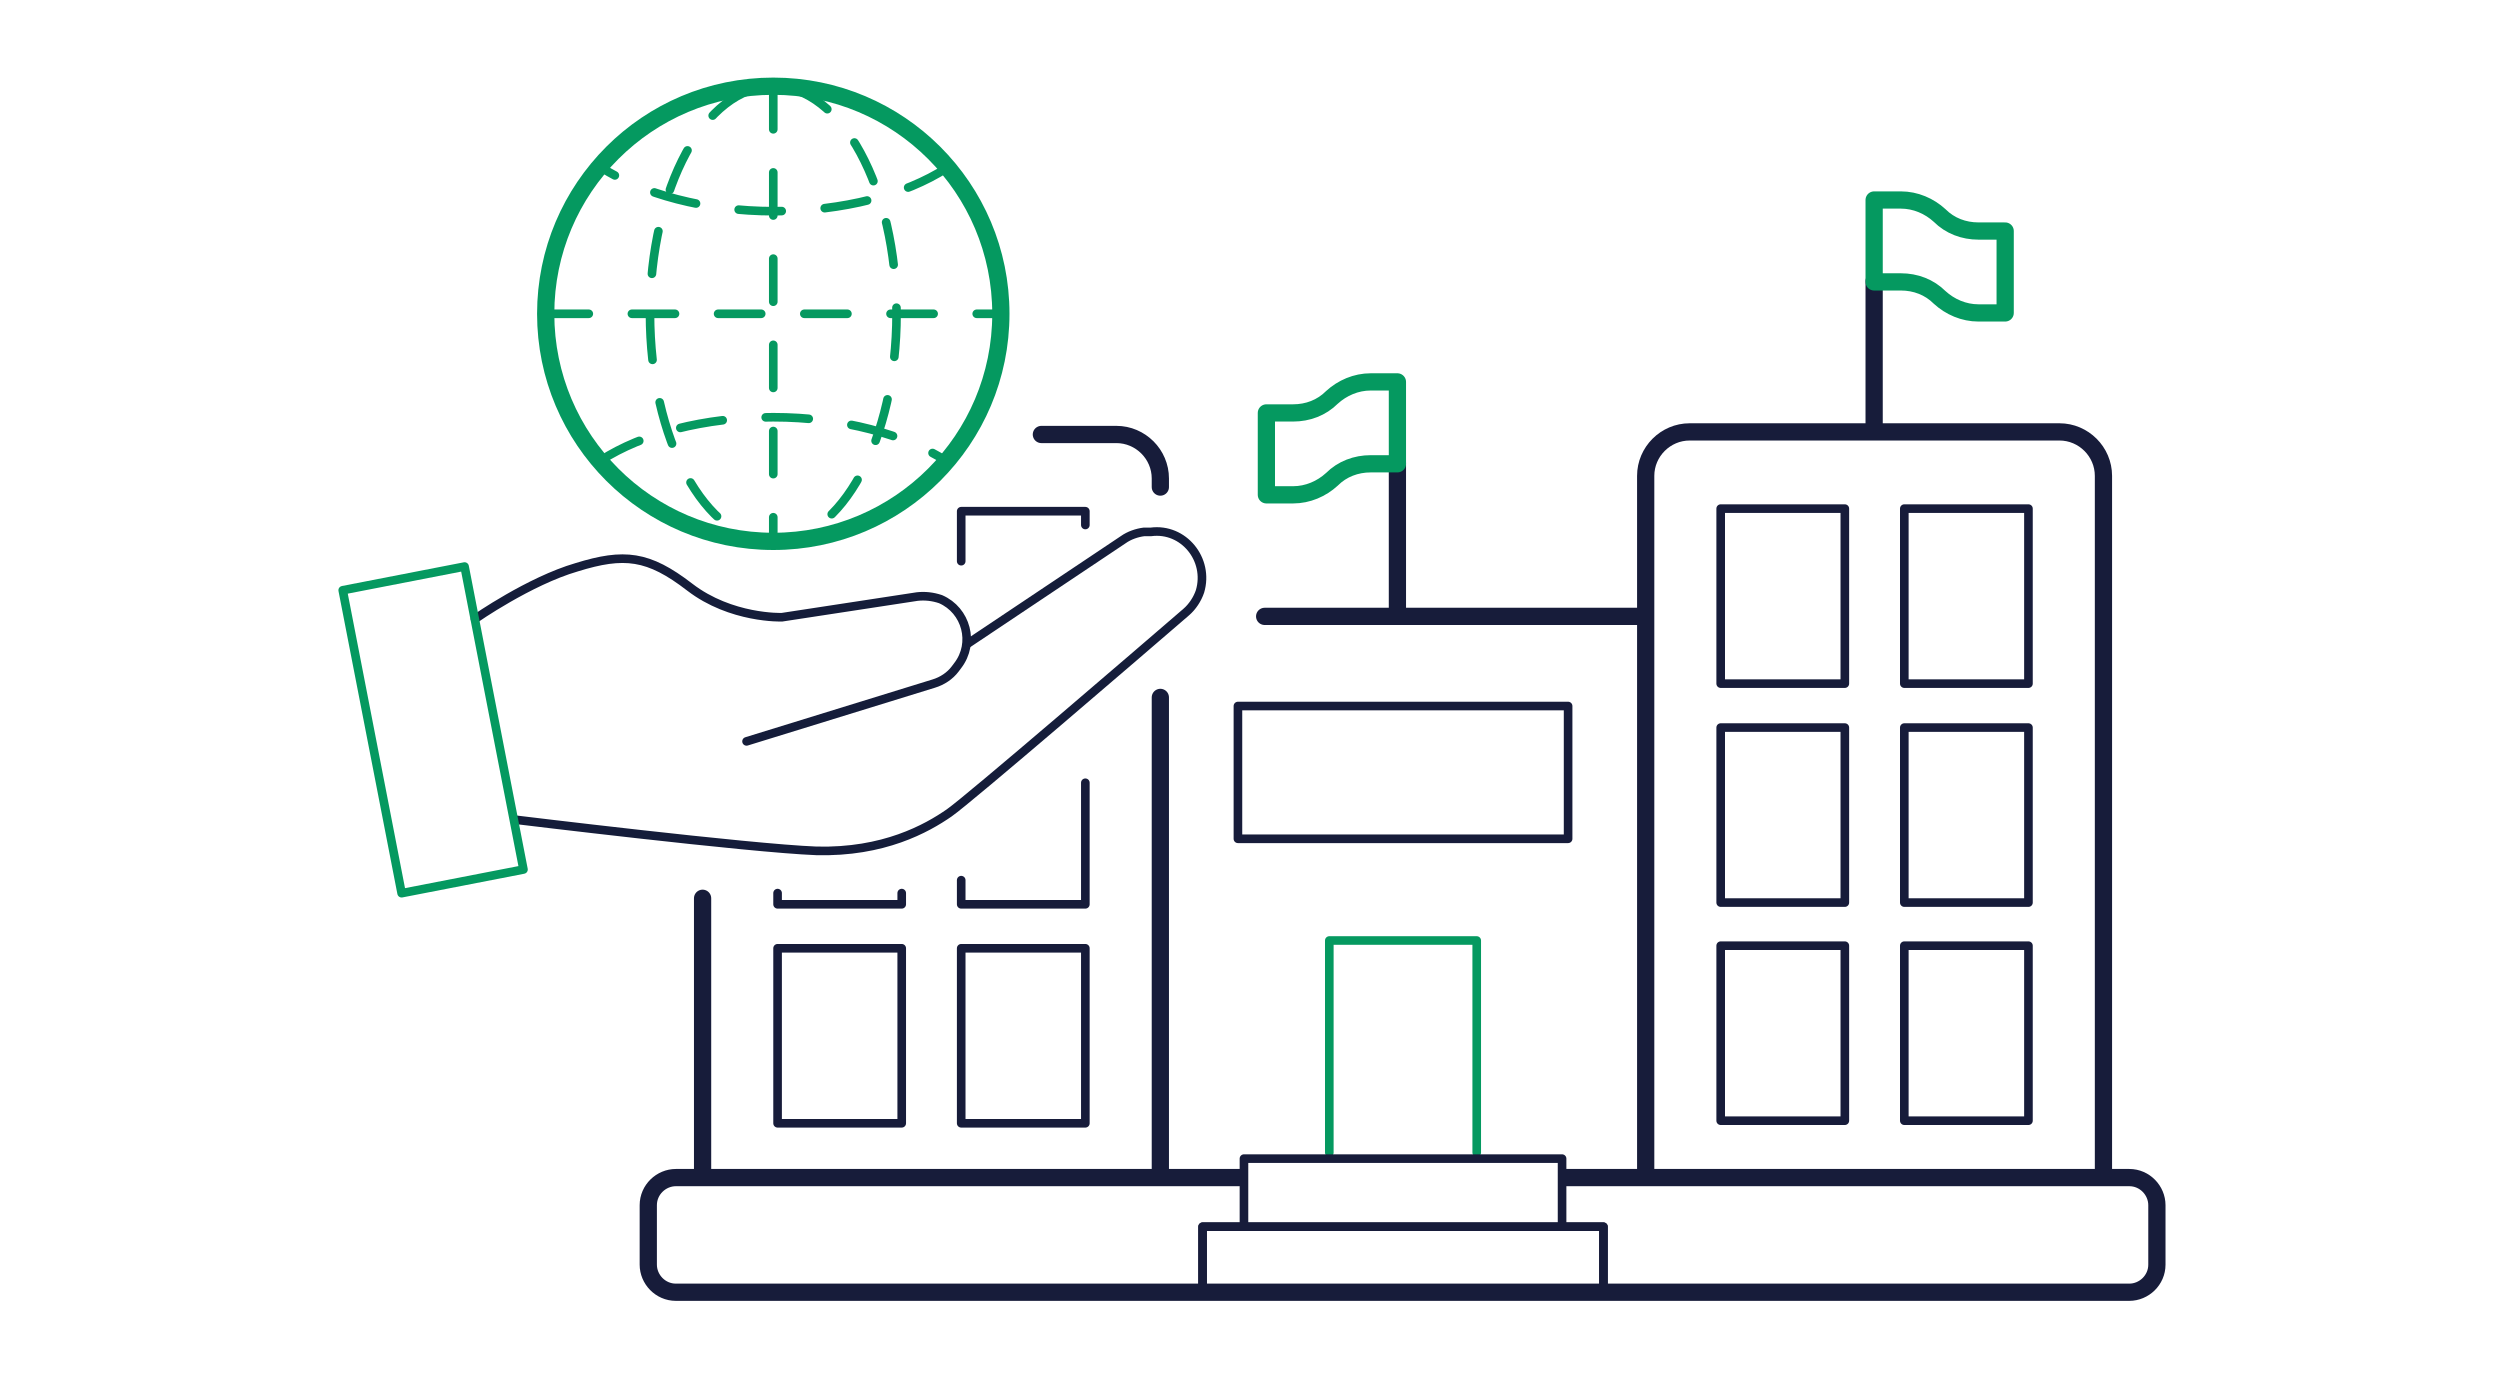 <?xml version="1.0" encoding="UTF-8"?>
<svg id="icons" xmlns="http://www.w3.org/2000/svg" width="290" height="160" version="1.1" viewBox="0 0 290 160">
  <!-- Generator: Adobe Illustrator 29.7.1, SVG Export Plug-In . SVG Version: 2.1.1 Build 8)  -->
  <defs>
    <style>
      .st0 {
        stroke: #151d3a;
      }

      .st0, .st1, .st2, .st3, .st4, .st5, .st6 {
        fill: none;
        stroke-linejoin: round;
      }

      .st0, .st1, .st2, .st3, .st4, .st6 {
        stroke-linecap: round;
      }

      .st1, .st3, .st5 {
        stroke: #171c3a;
      }

      .st1, .st5, .st6 {
        stroke-width: 2px;
      }

      .st2 {
        stroke-dasharray: 5 5;
      }

      .st2, .st4, .st6 {
        stroke: #059960;
      }
    </style>
  </defs>
  <polyline class="st4" points="154.2 133.7 154.2 109.1 171.3 109.1 171.3 133.7"/>
  <g>
    <g>
      <path class="st0" d="M55.1,71.8s6.3-4.4,11.8-6c5.5-1.7,8.3-1.4,13.1,2.3s10.7,3.5,10.7,3.5l15.7-2.4c.9-.1,1.8,0,2.7.3h0c3,1.3,4,5.1,2,7.7l-.3.4c-.6.8-1.5,1.4-2.5,1.7l-21.7,6.7"/>
      <path class="st0" d="M112.2,74.7l18.1-12.1c.7-.5,1.6-.8,2.4-.9h.8c3.8-.5,6.8,3.2,5.7,6.9h0c-.3.9-.9,1.8-1.6,2.4-5.1,4.4-25.2,21.7-27.5,23.3-2.6,1.8-7.6,4.6-15.4,4.4-7.8-.3-34.8-3.6-34.8-3.6"/>
      <rect class="st4" x="43" y="66.8" width="14.4" height="35.8" transform="translate(-15.2 11.1) rotate(-11)"/>
    </g>
    <g>
      <circle class="st6" cx="89.7" cy="36.4" r="26.4"/>
      <ellipse class="st2" cx="89.7" cy="36.4" rx="14.3" ry="26.4"/>
      <line class="st2" x1="63.3" y1="36.4" x2="116.1" y2="36.4"/>
      <line class="st2" x1="89.7" y1="10" x2="89.7" y2="62.6"/>
      <path class="st2" d="M69.7,53.4c4.8-3.1,12-5,20-5s15.3,2,20.1,5.1"/>
      <path class="st2" d="M109.8,19.5c-4.8,3.1-12,5-20,5s-15.3-2-20.1-5.1"/>
    </g>
  </g>
  <path class="st5" d="M181.4,136.6h65.6c1.8,0,3.2,1.5,3.2,3.2v6.9c0,1.8-1.5,3.2-3.2,3.2H78.4c-1.8,0-3.2-1.5-3.2-3.2v-6.9c0-1.8,1.5-3.2,3.2-3.2h65.5"/>
  <g>
    <line class="st1" x1="134.6" y1="80.9" x2="134.6" y2="136.5"/>
    <path class="st1" d="M120.8,50.4h8.7c2.8,0,5.1,2.3,5.1,5.1v1"/>
    <line class="st1" x1="81.5" y1="136.5" x2="81.5" y2="104.2"/>
    <g>
      <rect class="st3" x="90.2" y="110" width="14.4" height="20.3"/>
      <rect class="st3" x="111.5" y="110" width="14.4" height="20.3"/>
    </g>
    <g>
      <polyline class="st3" points="104.6 103.6 104.6 104.9 90.2 104.9 90.2 103.6"/>
      <polyline class="st3" points="125.9 90.8 125.9 104.9 111.5 104.9 111.5 102.1"/>
    </g>
    <polyline class="st3" points="111.5 65.1 111.5 59.3 125.9 59.3 125.9 60.9"/>
  </g>
  <g>
    <path class="st1" d="M190.9,136.3V55.2c0-2.8,2.3-5.1,5.1-5.1h42.9c2.8,0,5.1,2.3,5.1,5.1v81"/>
    <g>
      <rect class="st3" x="199.6" y="109.7" width="14.4" height="20.3"/>
      <rect class="st3" x="220.9" y="109.7" width="14.4" height="20.3"/>
    </g>
    <g>
      <rect class="st3" x="199.6" y="84.4" width="14.4" height="20.3"/>
      <rect class="st3" x="220.9" y="84.4" width="14.4" height="20.3"/>
    </g>
    <g>
      <rect class="st3" x="199.6" y="59" width="14.4" height="20.3"/>
      <rect class="st3" x="220.9" y="59" width="14.4" height="20.3"/>
    </g>
  </g>
  <g>
    <line class="st1" x1="217.4" y1="50" x2="217.4" y2="32.6"/>
    <path class="st6" d="M225,25h0c-1.2-1.1-2.8-1.8-4.5-1.8h-3.1v9.5h3.1c1.7,0,3.3.6,4.5,1.8h0c1.2,1.1,2.8,1.8,4.5,1.8h3.1v-9.5h-3.1c-1.7,0-3.3-.6-4.5-1.8Z"/>
  </g>
  <g>
    <line class="st1" x1="162.1" y1="71.2" x2="162.1" y2="53.7"/>
    <path class="st6" d="M154.5,46.1h0c1.2-1.1,2.8-1.8,4.5-1.8h3.1v9.5h-3.1c-1.7,0-3.3.6-4.5,1.8h0c-1.2,1.1-2.8,1.8-4.5,1.8h-3.1v-9.5h3.1c1.7,0,3.3-.6,4.5-1.8Z"/>
  </g>
  <line class="st1" x1="146.7" y1="71.5" x2="190.6" y2="71.5"/>
  <rect class="st3" x="143.6" y="81.9" width="38.3" height="15.4"/>
  <g>
    <rect class="st3" x="139.5" y="142.3" width="46.5" height="7.7"/>
    <rect class="st3" x="139.5" y="142.3" width="46.5" height="7.7"/>
    <polyline class="st3" points="144.3 142.1 144.3 134.4 181.2 134.4 181.2 142.1"/>
  </g>
</svg>